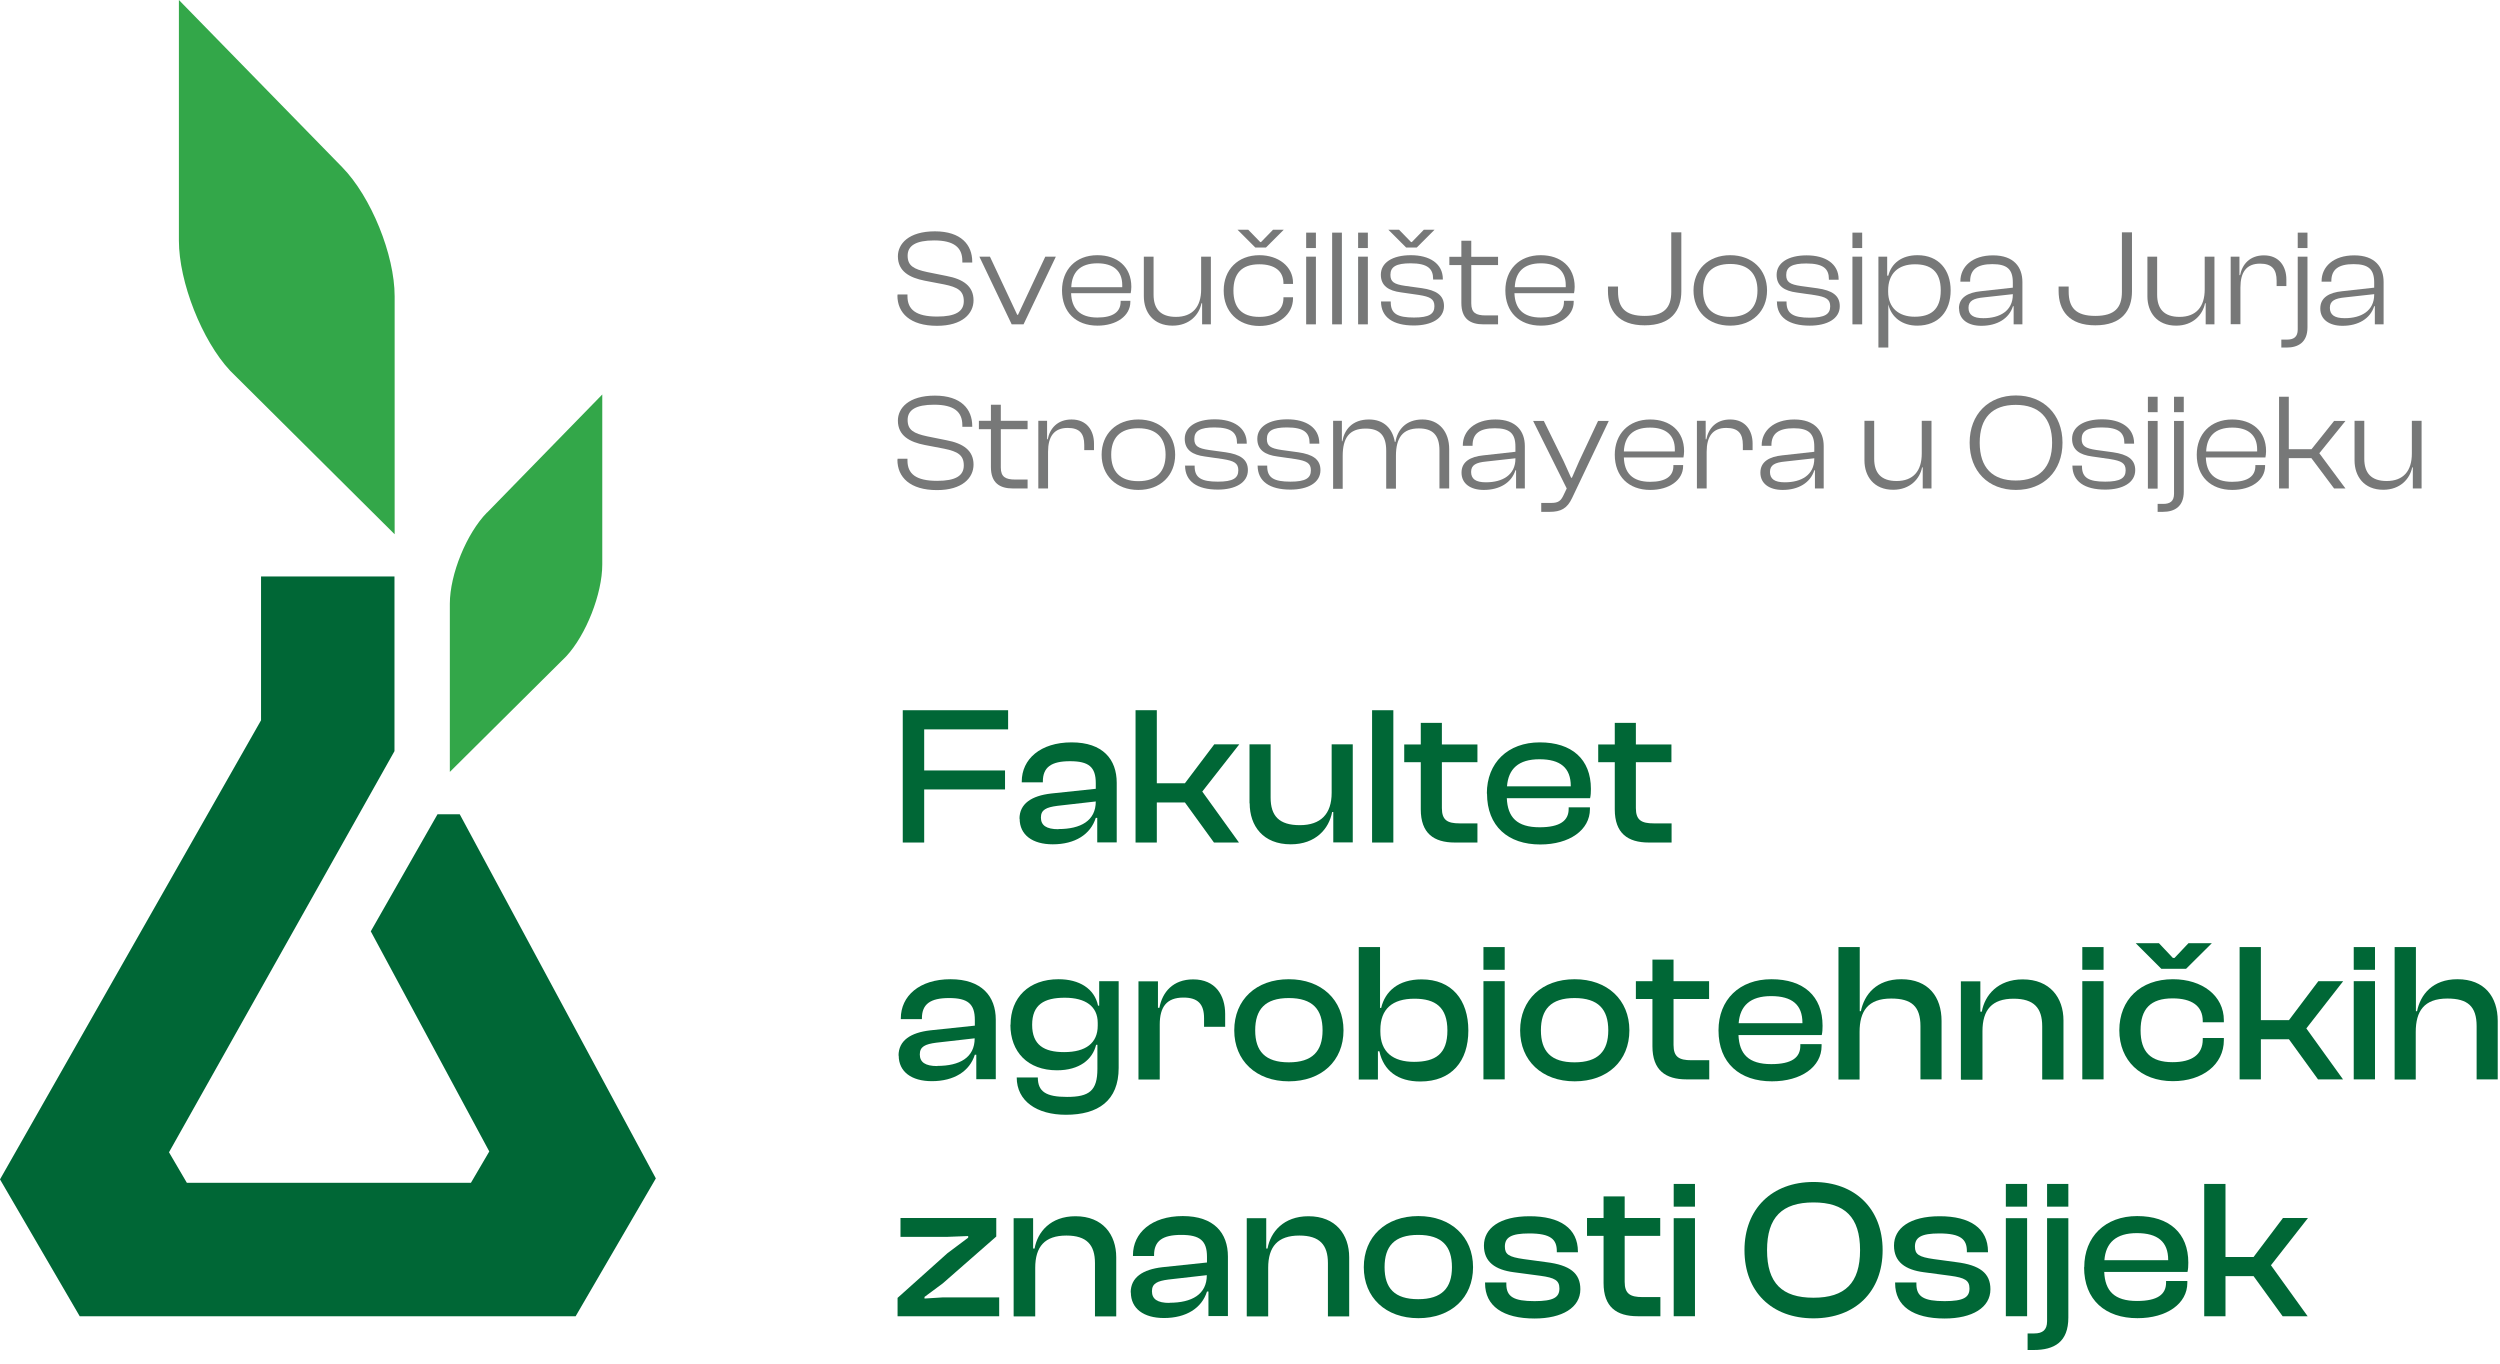 <svg width="154" height="84" viewBox="0 0 154 84" fill="none" xmlns="http://www.w3.org/2000/svg">
<path d="M77.33 15.25L76.23 14.15H76.89L77.63 14.91H77.68L78.42 14.15H79.08L77.98 15.25H77.33Z" fill="#777878"/>
<path d="M75.38 17.89C75.38 16.62 76.25 15.72 77.58 15.72C78.74 15.72 79.65 16.41 79.65 17.42V17.49H79.06V17.44C79.06 16.7 78.52 16.28 77.57 16.28C76.46 16.28 75.98 16.88 75.98 17.9C75.98 18.92 76.46 19.52 77.57 19.52C78.52 19.52 79.06 19.1 79.06 18.36V18.31H79.65V18.38C79.65 19.38 78.74 20.08 77.58 20.08C76.25 20.08 75.38 19.18 75.38 17.91V17.89Z" fill="#777878"/>
<path d="M55.29 18.14V18.19L55.28 18.2C55.28 19.28 56.06 20.07 57.72 20.07C59.29 20.07 59.97 19.31 59.97 18.5C59.97 17.62 59.32 17.19 58.31 17L57.12 16.76C56.28 16.58 55.91 16.37 55.91 15.75C55.91 15.13 56.42 14.81 57.54 14.81C58.77 14.81 59.28 15.25 59.28 16.07V16.17H59.89V16.12C59.89 15.09 59.21 14.25 57.59 14.25C55.97 14.25 55.31 15.02 55.31 15.79C55.31 16.72 56.04 17.11 56.96 17.29L58.16 17.52C58.99 17.69 59.37 17.91 59.37 18.55C59.37 19.19 58.86 19.5 57.73 19.5C56.41 19.5 55.9 19.06 55.9 18.25V18.14H55.29Z" fill="#777878"/>
<path d="M60.33 15.81L62.32 19.98H63.05L65.04 15.81H64.39L62.71 19.39H62.66L60.98 15.81H60.33Z" fill="#777878"/>
<path fill-rule="evenodd" clip-rule="evenodd" d="M65.42 17.89C65.42 16.62 66.26 15.72 67.6 15.72C68.82 15.72 69.69 16.43 69.69 17.67C69.69 17.82 69.67 17.95 69.65 18.06H65.98C66.01 19 66.5 19.56 67.6 19.56C68.58 19.56 69.03 19.2 69.03 18.59V18.53H69.63V18.59C69.63 19.46 68.77 20.06 67.61 20.06C66.27 20.06 65.42 19.22 65.42 17.89ZM65.99 17.69H69.13V17.56C69.13 16.68 68.57 16.22 67.6 16.22C66.52 16.22 66.03 16.78 65.99 17.69Z" fill="#777878"/>
<path d="M70.46 15.81V18.25C70.46 19.23 71.04 20.06 72.23 20.06C73.27 20.06 73.87 19.39 74.01 18.68H74.05V19.98H74.59V15.81H73.99V17.83C73.99 18.9 73.46 19.52 72.44 19.52C71.48 19.52 71.06 19.02 71.06 18.15V15.81H70.46Z" fill="#777878"/>
<path d="M81.06 15.81H80.46V19.98H81.06V15.81Z" fill="#777878"/>
<path d="M81.06 14.33H80.46V15.28H81.06V14.33Z" fill="#777878"/>
<path d="M82.06 14.33H82.66V19.98H82.06V14.33Z" fill="#777878"/>
<path d="M84.26 15.81H83.66V19.98H84.26V15.81Z" fill="#777878"/>
<path d="M84.26 14.33H83.66V15.28H84.26V14.33Z" fill="#777878"/>
<path d="M86.62 15.25L85.52 14.15H86.18L86.92 14.91H86.97L87.71 14.15H88.37L87.27 15.25H86.62Z" fill="#777878"/>
<path d="M85.07 18.57H85.67V18.62C85.67 19.32 86.08 19.56 87.1 19.56C88.04 19.56 88.36 19.34 88.36 18.86C88.36 18.42 88.1 18.28 87.41 18.17L86.3 18.01C85.54 17.91 85.06 17.61 85.06 16.92C85.06 16.19 85.76 15.72 86.91 15.72C88.06 15.72 88.88 16.23 88.88 17.2V17.22H88.28V17.18C88.28 16.56 87.95 16.22 86.89 16.22C86.01 16.22 85.65 16.43 85.65 16.93C85.65 17.36 85.87 17.51 86.56 17.61L87.58 17.75C88.47 17.88 88.95 18.18 88.95 18.85C88.95 19.63 88.17 20.05 87.09 20.05C85.81 20.05 85.07 19.54 85.07 18.57Z" fill="#777878"/>
<path d="M90.02 18.66C90.02 19.63 90.55 19.98 91.38 19.98H92.28V19.43H91.52C90.92 19.43 90.63 19.27 90.63 18.69V16.33H92.28V15.82H90.63V14.83H90.02V15.82H89.28V16.33H90.02V18.66Z" fill="#777878"/>
<path fill-rule="evenodd" clip-rule="evenodd" d="M92.73 17.89C92.73 16.62 93.57 15.72 94.91 15.72C96.13 15.72 97 16.43 97 17.67C97 17.82 96.98 17.95 96.96 18.06H93.29C93.32 19 93.81 19.56 94.91 19.56C95.89 19.56 96.34 19.2 96.34 18.59V18.53H96.94V18.59C96.94 19.46 96.08 20.06 94.92 20.06C93.58 20.06 92.73 19.22 92.73 17.89ZM93.31 17.69H96.45V17.56C96.45 16.68 95.89 16.22 94.92 16.22C93.84 16.22 93.35 16.78 93.31 17.69Z" fill="#777878"/>
<path d="M99.05 17.65V17.92C99.05 19.12 99.68 20.04 101.31 20.04C102.94 20.04 103.57 19.13 103.57 17.94V14.31H102.95V17.98C102.95 18.95 102.51 19.46 101.31 19.46C100.11 19.46 99.67 18.95 99.67 17.96V17.65H99.05Z" fill="#777878"/>
<path fill-rule="evenodd" clip-rule="evenodd" d="M104.32 17.89C104.32 16.63 105.22 15.72 106.58 15.72C107.94 15.72 108.85 16.62 108.85 17.89C108.85 19.16 107.95 20.06 106.58 20.06C105.21 20.06 104.32 19.16 104.32 17.89ZM108.26 17.89C108.26 16.89 107.73 16.26 106.58 16.26C105.43 16.26 104.91 16.88 104.91 17.89C104.91 18.9 105.43 19.52 106.58 19.52C107.73 19.52 108.26 18.9 108.26 17.89Z" fill="#777878"/>
<path d="M109.45 18.57V18.59H109.46C109.46 19.55 110.2 20.06 111.48 20.06C112.55 20.06 113.33 19.64 113.33 18.86C113.33 18.19 112.85 17.89 111.96 17.76L110.94 17.62C110.25 17.52 110.03 17.37 110.03 16.94C110.03 16.44 110.39 16.23 111.27 16.23C112.33 16.23 112.66 16.57 112.66 17.19V17.23H113.26V17.21C113.26 16.24 112.44 15.73 111.29 15.73C110.14 15.73 109.44 16.2 109.44 16.93C109.44 17.62 109.92 17.92 110.68 18.02L111.79 18.18C112.48 18.29 112.74 18.43 112.74 18.87C112.74 19.35 112.41 19.57 111.48 19.57C110.46 19.57 110.05 19.32 110.05 18.62V18.57H109.45Z" fill="#777878"/>
<path d="M114.11 15.81H114.71V19.98H114.11V15.81Z" fill="#777878"/>
<path d="M114.11 14.33H114.71V15.28H114.11V14.33Z" fill="#777878"/>
<path fill-rule="evenodd" clip-rule="evenodd" d="M115.71 15.81V21.41H116.32V18.75C116.51 19.55 117.18 20.06 118.1 20.06C119.43 20.06 120.16 19.16 120.16 17.89C120.16 16.62 119.42 15.72 118.12 15.72C117.13 15.72 116.51 16.23 116.32 16.98H116.25V15.81H115.71ZM119.55 17.89C119.55 19.1 118.91 19.51 117.94 19.51C116.96 19.51 116.31 18.96 116.31 17.97V17.89C116.31 16.86 116.92 16.28 117.96 16.28C118.9 16.28 119.55 16.68 119.55 17.89Z" fill="#777878"/>
<path fill-rule="evenodd" clip-rule="evenodd" d="M120.67 19C120.67 18.32 121.23 18.02 122.01 17.94L123.99 17.72V17.4C123.99 16.59 123.64 16.27 122.73 16.27C121.82 16.27 121.36 16.59 121.36 17.32V17.35H120.76V17.32C120.76 16.44 121.48 15.73 122.77 15.73C124.06 15.73 124.58 16.46 124.58 17.37V19.98H124.04V18.86H124C123.76 19.63 123.02 20.07 122.05 20.07C121.23 20.07 120.68 19.68 120.68 19.01L120.67 19ZM122.18 19.6C123.19 19.6 123.99 19.15 123.99 18.15V18.12L122.19 18.32C121.57 18.38 121.26 18.53 121.26 18.96C121.26 19.39 121.54 19.6 122.17 19.6H122.18Z" fill="#777878"/>
<path d="M126.81 17.65V17.92C126.81 19.12 127.44 20.04 129.07 20.04C130.7 20.04 131.33 19.13 131.33 17.94V14.31H130.71V17.98C130.71 18.95 130.27 19.46 129.07 19.46C127.87 19.46 127.43 18.95 127.43 17.96V17.65H126.81Z" fill="#777878"/>
<path d="M132.28 18.25V15.81H132.88V18.15C132.88 19.02 133.3 19.52 134.26 19.52C135.28 19.52 135.81 18.9 135.81 17.83V15.81H136.41V19.98H135.87V18.68H135.83C135.69 19.39 135.09 20.06 134.05 20.06C132.86 20.06 132.28 19.23 132.28 18.25Z" fill="#777878"/>
<path d="M137.41 15.81V19.97H138.01V17.71C138.01 16.77 138.38 16.24 139.22 16.24C139.95 16.24 140.24 16.59 140.24 17.3V17.62H140.84V17.21C140.84 16.44 140.42 15.73 139.46 15.73C138.59 15.73 138.12 16.28 137.99 16.95H137.95V15.81H137.41Z" fill="#777878"/>
<path d="M141.54 14.33H142.14V15.28H141.54V14.33Z" fill="#777878"/>
<path d="M140.53 21.41V20.92H140.88C141.3 20.92 141.54 20.75 141.54 20.3V15.81H142.14V20.17C142.14 21.08 141.58 21.41 140.85 21.41H140.53Z" fill="#777878"/>
<path fill-rule="evenodd" clip-rule="evenodd" d="M144.27 17.94C143.49 18.02 142.93 18.32 142.93 19V19.01C142.93 19.68 143.48 20.07 144.3 20.07C145.27 20.07 146.01 19.63 146.25 18.86H146.29V19.98H146.83V17.37C146.83 16.46 146.31 15.73 145.02 15.73C143.73 15.73 143.01 16.44 143.01 17.32V17.35H143.61V17.32C143.61 16.59 144.06 16.27 144.98 16.27C145.9 16.27 146.25 16.59 146.25 17.4V17.72L144.27 17.94ZM146.25 18.15C146.25 19.15 145.45 19.6 144.44 19.6H144.43C143.8 19.6 143.52 19.39 143.52 18.96C143.52 18.53 143.83 18.38 144.45 18.32L146.25 18.12V18.15Z" fill="#777878"/>
<path d="M55.29 28.31V28.26H55.9V28.37C55.9 29.18 56.41 29.62 57.73 29.62C58.86 29.62 59.37 29.31 59.37 28.67C59.37 28.03 58.99 27.81 58.16 27.64L56.96 27.41C56.04 27.23 55.31 26.84 55.31 25.91C55.31 25.14 55.97 24.37 57.59 24.37C59.21 24.37 59.89 25.21 59.89 26.24V26.29H59.28V26.19C59.28 25.37 58.77 24.93 57.54 24.93C56.42 24.93 55.91 25.25 55.91 25.87C55.91 26.49 56.28 26.7 57.12 26.88L58.31 27.12C59.32 27.31 59.97 27.74 59.97 28.62C59.97 29.43 59.29 30.19 57.72 30.19C56.06 30.19 55.28 29.4 55.28 28.32L55.29 28.31Z" fill="#777878"/>
<path d="M61.04 28.77C61.04 29.74 61.57 30.09 62.4 30.09H63.3V29.54H62.54C61.94 29.54 61.65 29.38 61.65 28.8V26.44H63.3V25.92H61.65V24.93H61.04V25.92H60.3V26.44H61.04V28.77Z" fill="#777878"/>
<path d="M63.96 30.09V25.92H64.5V27.06H64.54C64.67 26.39 65.14 25.84 66.01 25.84C66.97 25.84 67.39 26.55 67.39 27.32V27.73H66.79V27.41C66.79 26.7 66.5 26.36 65.77 26.36C64.93 26.36 64.56 26.89 64.56 27.83V30.09H63.96Z" fill="#777878"/>
<path fill-rule="evenodd" clip-rule="evenodd" d="M70.12 25.84C68.76 25.84 67.86 26.74 67.86 28.01C67.86 29.28 68.75 30.18 70.12 30.18C71.49 30.18 72.39 29.28 72.39 28.01C72.39 26.74 71.48 25.84 70.12 25.84ZM70.12 26.38C71.27 26.38 71.8 27.01 71.8 28.01C71.8 29.02 71.27 29.64 70.12 29.64C68.97 29.64 68.45 29.02 68.45 28.01C68.45 27 68.97 26.38 70.12 26.38Z" fill="#777878"/>
<path d="M72.99 28.7V28.68H73L72.99 28.7Z" fill="#777878"/>
<path d="M73 28.68H73.59V28.73C73.59 29.43 74 29.67 75.02 29.67C75.96 29.67 76.28 29.45 76.28 28.97C76.28 28.53 76.02 28.39 75.33 28.28L74.22 28.12C73.46 28.02 72.98 27.72 72.98 27.03C72.98 26.3 73.68 25.83 74.83 25.83C75.98 25.83 76.8 26.34 76.8 27.31V27.33H76.2V27.29C76.2 26.67 75.87 26.33 74.81 26.33C73.93 26.33 73.57 26.54 73.57 27.04C73.57 27.47 73.79 27.62 74.48 27.72L75.5 27.86C76.39 27.99 76.87 28.29 76.87 28.96C76.87 29.74 76.09 30.16 75.02 30.16C73.74 30.16 73 29.65 73 28.68Z" fill="#777878"/>
<path d="M77.46 28.68V28.7L77.47 28.68C77.47 29.65 78.21 30.16 79.49 30.16C80.56 30.16 81.34 29.74 81.34 28.96C81.34 28.29 80.86 27.99 79.97 27.86L78.95 27.72C78.26 27.62 78.04 27.47 78.04 27.04C78.04 26.54 78.4 26.33 79.28 26.33C80.34 26.33 80.67 26.67 80.67 27.29V27.33H81.27V27.31C81.27 26.34 80.45 25.83 79.3 25.83C78.15 25.83 77.45 26.3 77.45 27.03C77.45 27.72 77.93 28.02 78.69 28.12L79.8 28.28C80.49 28.39 80.75 28.53 80.75 28.97C80.75 29.45 80.43 29.67 79.49 29.67C78.47 29.67 78.06 29.43 78.06 28.73V28.68H77.47H77.46Z" fill="#777878"/>
<path d="M82.12 30.09V25.92H82.66V27.18H82.69C82.81 26.48 83.29 25.84 84.33 25.84C85.26 25.84 85.78 26.41 85.92 27.22H85.96C86.08 26.5 86.58 25.84 87.62 25.84C88.66 25.84 89.27 26.61 89.27 27.66V30.09H88.67V27.75C88.67 26.82 88.27 26.39 87.4 26.39C86.4 26.39 85.99 26.97 85.99 28.08V30.1H85.39V27.76C85.39 26.83 85 26.4 84.12 26.4C83.11 26.4 82.71 26.98 82.71 28.09V30.11H82.11L82.12 30.09Z" fill="#777878"/>
<path fill-rule="evenodd" clip-rule="evenodd" d="M91.37 28.05C90.59 28.13 90.03 28.43 90.03 29.11V29.12C90.03 29.79 90.58 30.18 91.4 30.18C92.37 30.18 93.11 29.74 93.35 28.97H93.39V30.09H93.93V27.48C93.93 26.57 93.4 25.84 92.12 25.84C90.84 25.84 90.11 26.55 90.11 27.43V27.46H90.71V27.43C90.71 26.7 91.16 26.38 92.08 26.38C93 26.38 93.35 26.7 93.35 27.51V27.83L91.37 28.05ZM93.35 28.26C93.35 29.26 92.55 29.71 91.54 29.71H91.53C90.9 29.71 90.62 29.5 90.62 29.07C90.62 28.64 90.93 28.49 91.55 28.43L93.35 28.23V28.26Z" fill="#777878"/>
<path d="M94.94 31.53V30.98H95.57C95.99 30.98 96.15 30.85 96.31 30.51L96.51 30.09L94.44 25.93H95.1L96.32 28.41L96.78 29.43H96.83L97.28 28.4L98.44 25.93H99.1L96.84 30.68C96.54 31.32 96.15 31.53 95.46 31.53H94.94Z" fill="#777878"/>
<path fill-rule="evenodd" clip-rule="evenodd" d="M101.65 25.84C100.31 25.84 99.47 26.75 99.47 28.01C99.47 29.34 100.32 30.18 101.66 30.18C102.82 30.18 103.68 29.58 103.68 28.71V28.65H103.08V28.71C103.08 29.32 102.63 29.68 101.65 29.68C100.54 29.68 100.06 29.12 100.03 28.18H103.7C103.72 28.07 103.74 27.94 103.74 27.79C103.74 26.55 102.87 25.84 101.65 25.84ZM103.17 27.81H100.03C100.07 26.9 100.56 26.34 101.64 26.34C102.61 26.34 103.17 26.8 103.17 27.68V27.81Z" fill="#777878"/>
<path d="M104.53 30.09V25.92H105.07V27.06H105.11C105.24 26.39 105.71 25.84 106.58 25.84C107.54 25.84 107.96 26.55 107.96 27.32V27.73H107.36V27.41C107.36 26.7 107.07 26.36 106.34 26.36C105.5 26.36 105.13 26.89 105.13 27.83V30.09H104.53Z" fill="#777878"/>
<path fill-rule="evenodd" clip-rule="evenodd" d="M109.78 28.05C109.01 28.13 108.44 28.43 108.44 29.11V29.12C108.44 29.79 108.99 30.18 109.81 30.18C110.78 30.18 111.52 29.74 111.76 28.97H111.8V30.09H112.34V27.48C112.34 26.57 111.81 25.84 110.53 25.84C109.25 25.84 108.52 26.55 108.52 27.43V27.46H109.12V27.43C109.12 26.7 109.57 26.38 110.49 26.38C111.41 26.38 111.76 26.7 111.76 27.51V27.83L109.78 28.05ZM111.76 28.26C111.76 29.26 110.96 29.71 109.95 29.71H109.94C109.31 29.71 109.03 29.5 109.03 29.07C109.03 28.64 109.34 28.49 109.96 28.43L111.76 28.23V28.26Z" fill="#777878"/>
<path d="M114.85 28.36V25.92H115.45V28.26C115.45 29.13 115.87 29.63 116.83 29.63C117.85 29.63 118.38 29.02 118.38 27.94V25.92H118.98V30.09H118.44V28.79H118.4C118.26 29.5 117.66 30.17 116.62 30.17C115.43 30.17 114.85 29.34 114.85 28.36Z" fill="#777878"/>
<path fill-rule="evenodd" clip-rule="evenodd" d="M124.18 24.36C122.5 24.36 121.33 25.51 121.33 27.27C121.33 29.03 122.48 30.18 124.18 30.18C125.88 30.18 127.05 29.03 127.05 27.27C127.05 25.51 125.86 24.36 124.18 24.36ZM124.17 24.94C125.61 24.94 126.41 25.74 126.41 27.27C126.41 28.81 125.6 29.6 124.17 29.6C122.74 29.6 121.95 28.81 121.95 27.27C121.95 25.73 122.73 24.94 124.17 24.94Z" fill="#777878"/>
<path d="M127.65 28.7V28.68H127.66L127.65 28.7Z" fill="#777878"/>
<path d="M127.66 28.68H128.25V28.73C128.25 29.43 128.66 29.67 129.68 29.67C130.61 29.67 130.94 29.45 130.94 28.97C130.94 28.53 130.68 28.39 129.99 28.28L128.88 28.12C128.12 28.02 127.64 27.72 127.64 27.03C127.64 26.3 128.34 25.83 129.49 25.83C130.64 25.83 131.46 26.34 131.46 27.31V27.33H130.86V27.29C130.86 26.67 130.53 26.33 129.47 26.33C128.59 26.33 128.23 26.54 128.23 27.04C128.23 27.47 128.45 27.62 129.14 27.72L130.16 27.86C131.05 27.99 131.53 28.29 131.53 28.96C131.53 29.74 130.75 30.16 129.68 30.16C128.4 30.16 127.66 29.65 127.66 28.68Z" fill="#777878"/>
<path d="M132.91 25.93H132.31V30.1H132.91V25.93Z" fill="#777878"/>
<path d="M132.91 24.44H132.31V25.39H132.91V24.44Z" fill="#777878"/>
<path d="M133.92 24.44H134.52V25.39H133.92V24.44Z" fill="#777878"/>
<path d="M132.91 31.53V31.04H133.26C133.68 31.04 133.92 30.87 133.92 30.42V25.93H134.52V30.29C134.52 31.2 133.96 31.53 133.23 31.53H132.91Z" fill="#777878"/>
<path fill-rule="evenodd" clip-rule="evenodd" d="M137.5 25.84C136.16 25.84 135.32 26.75 135.32 28.01C135.32 29.34 136.17 30.18 137.51 30.18C138.67 30.18 139.53 29.58 139.53 28.71V28.65H138.93V28.71C138.93 29.32 138.48 29.68 137.5 29.68C136.39 29.68 135.91 29.12 135.88 28.18H139.55C139.57 28.07 139.59 27.94 139.59 27.79C139.59 26.55 138.72 25.84 137.5 25.84ZM139.04 27.81H135.9C135.94 26.9 136.43 26.34 137.51 26.34C138.48 26.34 139.04 26.8 139.04 27.68V27.81Z" fill="#777878"/>
<path d="M140.39 30.09V24.44H140.99V27.67H142.39L143.78 25.93H144.48L142.87 27.92L144.48 30.09H143.78L142.38 28.22H140.99V30.09H140.39Z" fill="#777878"/>
<path d="M145.04 25.92V28.36C145.04 29.34 145.62 30.17 146.81 30.17C147.85 30.17 148.45 29.5 148.59 28.79H148.63V30.09H149.17V25.92H148.57V27.94C148.57 29.02 148.04 29.63 147.02 29.63C146.06 29.63 145.64 29.13 145.64 28.26V25.92H145.04Z" fill="#777878"/>
<path d="M55.61 43.75V51.9H56.93V48.63H61.91V47.46H56.93V44.93H62.1V43.75H55.61Z" fill="#006736"/>
<path fill-rule="evenodd" clip-rule="evenodd" d="M64.75 48.88C63.55 49.02 62.8 49.5 62.8 50.44L62.81 50.43C62.81 51.43 63.6 52.01 64.85 52.01C66.22 52.01 67.18 51.4 67.5 50.38H67.59V51.89H68.79V48.22C68.79 46.78 67.94 45.73 66.01 45.73C64.08 45.73 62.94 46.77 62.94 48.14V48.19H64.24V48.14C64.24 47.26 64.76 46.89 65.91 46.89C67.06 46.89 67.5 47.24 67.5 48.24V48.59L64.75 48.88ZM67.5 49.37C67.5 50.56 66.57 51.07 65.2 51.07V51.08C64.45 51.08 64.12 50.84 64.12 50.36C64.12 49.88 64.45 49.73 65.13 49.64L67.5 49.37Z" fill="#006736"/>
<path d="M69.95 51.9V43.75H71.26V48.25H72.99L74.8 45.85H76.34L74.06 48.76L76.32 51.9H74.78L72.99 49.43H71.26V51.9H69.95Z" fill="#006736"/>
<path d="M76.97 45.85V49.49L76.98 49.48C76.98 50.88 77.81 52.01 79.51 52.01C81.06 52.01 81.87 51.04 82.06 50.02H82.13V51.89H83.33V45.85H82.03V48.84C82.03 50.15 81.35 50.83 80.07 50.83C78.79 50.83 78.27 50.26 78.27 49.13V45.85H76.97Z" fill="#006736"/>
<path d="M84.52 43.75H85.83V51.9H84.52V43.75Z" fill="#006736"/>
<path d="M87.52 49.86C87.52 51.33 88.32 51.9 89.62 51.9H91.01V50.72H89.91C89.16 50.72 88.82 50.52 88.82 49.78V46.95H91.01V45.86H88.82V44.53H87.52V45.86H86.5V46.95H87.52V49.86Z" fill="#006736"/>
<path fill-rule="evenodd" clip-rule="evenodd" d="M91.59 48.88C91.59 46.99 92.88 45.73 94.85 45.73C96.82 45.73 98 46.76 98 48.6C98 48.82 97.99 48.99 97.95 49.17H92.82C92.87 50.34 93.44 50.96 94.84 50.96C96.1 50.96 96.63 50.55 96.63 49.83V49.73H97.94V49.84C97.94 51.13 96.68 52.02 94.88 52.02C92.9 52.02 91.6 50.9 91.6 48.88H91.59ZM96.76 48.44H92.831C92.914 47.356 93.544 46.77 94.83 46.77C96.12 46.77 96.76 47.3 96.76 48.42V48.44Z" fill="#006736"/>
<path d="M99.47 49.86C99.47 51.33 100.27 51.9 101.57 51.9H102.97V50.72H101.87C101.11 50.72 100.77 50.52 100.77 49.78V46.95H102.96V45.86H100.77V44.53H99.47V45.86H98.45V46.95H99.47V49.86Z" fill="#006736"/>
<path fill-rule="evenodd" clip-rule="evenodd" d="M55.35 65.03C55.35 64.09 56.1 63.61 57.3 63.47L60.05 63.18V62.83C60.05 61.83 59.61 61.48 58.46 61.48C57.31 61.48 56.79 61.85 56.79 62.73V62.78H55.49V62.73C55.49 61.36 56.63 60.32 58.55 60.32C60.47 60.32 61.34 61.37 61.34 62.81V66.48H60.14V64.97H60.05C59.73 65.99 58.77 66.6 57.4 66.6C56.15 66.6 55.36 66.02 55.36 65.02L55.35 65.03ZM57.74 65.66C59.11 65.66 60.04 65.15 60.04 63.96L57.67 64.23C56.99 64.32 56.66 64.47 56.66 64.95C56.66 65.43 56.99 65.67 57.74 65.67V65.66Z" fill="#006736"/>
<path fill-rule="evenodd" clip-rule="evenodd" d="M65.21 60.32C63.37 60.32 62.25 61.45 62.25 63.13L62.24 63.12C62.24 64.8 63.31 65.93 65.11 65.93C66.49 65.93 67.3 65.27 67.52 64.36H67.6V65.84C67.6 67.19 67.1 67.57 65.73 67.57C64.44 67.57 63.93 67.25 63.93 66.37H62.63C62.63 67.83 63.87 68.67 65.66 68.67C67.64 68.67 68.91 67.81 68.91 65.78V60.44H67.71V61.95H67.64C67.42 60.89 66.47 60.32 65.21 60.32ZM67.62 63.18C67.62 64.25 66.89 64.81 65.55 64.81C64.31 64.81 63.58 64.37 63.58 63.13C63.58 61.89 64.31 61.46 65.59 61.46C66.87 61.46 67.62 61.99 67.62 63.01V63.18Z" fill="#006736"/>
<path d="M70.13 60.45H71.33V62.08H71.42C71.6 61.11 72.26 60.33 73.5 60.33C74.87 60.33 75.47 61.31 75.47 62.46V63.25H74.17V62.72C74.17 61.86 73.8 61.45 72.9 61.45C71.87 61.45 71.44 62.02 71.44 63.11V66.5H70.13V60.45Z" fill="#006736"/>
<path fill-rule="evenodd" clip-rule="evenodd" d="M79.39 60.32C77.38 60.32 76.03 61.58 76.03 63.47C76.03 65.33 77.37 66.61 79.39 66.61C81.41 66.61 82.76 65.35 82.76 63.47C82.76 61.59 81.4 60.32 79.39 60.32ZM79.39 61.48C80.86 61.48 81.47 62.18 81.47 63.47C81.47 64.75 80.85 65.44 79.39 65.44C77.93 65.44 77.32 64.75 77.32 63.47C77.32 62.19 77.92 61.48 79.39 61.48Z" fill="#006736"/>
<path fill-rule="evenodd" clip-rule="evenodd" d="M83.7 66.49V58.34H85.01V62.09H85.08C85.32 61.07 86.13 60.33 87.57 60.33C89.43 60.33 90.45 61.59 90.45 63.48C90.45 65.37 89.42 66.62 87.49 66.62C86.11 66.62 85.23 65.96 84.97 64.76H84.88V66.5H83.68L83.7 66.49ZM87.105 65.41C88.432 65.409 89.16 64.918 89.16 63.48C89.16 62.04 88.42 61.52 87.13 61.52C85.77 61.52 85.03 62.15 85.03 63.44V63.54C85.03 64.808 85.808 65.409 87.105 65.41Z" fill="#006736"/>
<path d="M92.69 60.44H91.38V66.49H92.69V60.44Z" fill="#006736"/>
<path d="M92.69 58.34H91.38V59.74H92.69V58.34Z" fill="#006736"/>
<path fill-rule="evenodd" clip-rule="evenodd" d="M93.64 63.47C93.64 61.58 94.99 60.32 97 60.32C99.01 60.32 100.37 61.59 100.37 63.47C100.37 65.35 99.02 66.61 97 66.61C94.98 66.61 93.64 65.33 93.64 63.47ZM99.07 63.47C99.07 62.18 98.46 61.48 96.99 61.48C95.52 61.48 94.92 62.19 94.92 63.47C94.92 64.75 95.53 65.44 96.99 65.44C98.45 65.44 99.07 64.75 99.07 63.47Z" fill="#006736"/>
<path d="M101.79 64.45C101.79 65.92 102.59 66.49 103.89 66.49H105.29V65.31H104.19C103.43 65.31 103.09 65.11 103.09 64.37V61.54H105.28V60.44H103.09V59.11H101.79V60.44H100.77V61.54H101.79V64.45Z" fill="#006736"/>
<path fill-rule="evenodd" clip-rule="evenodd" d="M105.86 63.47C105.86 61.58 107.15 60.32 109.12 60.32C111.09 60.32 112.27 61.35 112.27 63.19C112.27 63.41 112.26 63.58 112.22 63.76H107.09C107.14 64.93 107.71 65.55 109.11 65.55C110.38 65.55 110.9 65.14 110.9 64.42V64.32H112.21V64.43C112.21 65.72 110.95 66.61 109.15 66.61C107.17 66.61 105.86 65.49 105.86 63.47ZM111.03 63.03H107.101C107.184 61.956 107.814 61.36 109.1 61.36C110.39 61.36 111.03 61.89 111.03 63.01V63.03Z" fill="#006736"/>
<path d="M113.25 58.34V66.49L113.24 66.5H114.55V63.57C114.55 62.29 115.06 61.51 116.5 61.51C117.75 61.51 118.3 61.99 118.3 63.21V66.49H119.6V62.89C119.6 61.41 118.79 60.32 117.12 60.32C115.58 60.32 114.84 61.27 114.63 62.29H114.56V58.34H113.25Z" fill="#006736"/>
<path d="M120.79 66.49V60.45H121.99V62.32H122.08C122.26 61.3 123.07 60.33 124.6 60.33C126.28 60.33 127.11 61.46 127.11 62.86V66.5H125.8V63.22C125.8 62.09 125.29 61.52 124.04 61.52C122.71 61.52 122.12 62.2 122.12 63.52V66.51H120.81L120.79 66.49Z" fill="#006736"/>
<path d="M129.58 60.44H128.27V66.49H129.58V60.44Z" fill="#006736"/>
<path d="M129.58 58.34H128.27V59.74H129.58V58.34Z" fill="#006736"/>
<path d="M133.14 59.68L131.56 58.1H132.99L133.85 59.01H133.95L134.81 58.1H136.25L134.66 59.68H133.14Z" fill="#006736"/>
<path d="M130.55 63.465C130.552 61.578 131.852 60.32 133.85 60.32C135.66 60.32 136.99 61.34 136.99 62.85V62.97H135.69V62.9C135.69 61.96 135.01 61.5 133.83 61.5C132.47 61.5 131.86 62.15 131.86 63.47C131.86 64.79 132.47 65.43 133.83 65.43C135.01 65.43 135.69 64.97 135.69 64.03V63.94H136.99V64.07C136.99 65.58 135.67 66.6 133.85 66.6C131.862 66.6 130.552 65.322 130.55 63.465Z" fill="#006736"/>
<path d="M137.96 58.34V66.49H139.27V64.02H141L142.79 66.49H144.33L142.07 63.35L144.34 60.44H142.81L141 62.84H139.27V58.34H137.96Z" fill="#006736"/>
<path d="M144.99 60.44H146.3V66.49H144.99V60.44Z" fill="#006736"/>
<path d="M144.99 58.34H146.3V59.74H144.99V58.34Z" fill="#006736"/>
<path d="M147.51 58.34V66.49L147.5 66.5H148.81V63.57C148.81 62.29 149.32 61.51 150.76 61.51C152.01 61.51 152.56 61.99 152.56 63.21V66.49H153.86V62.89C153.86 61.41 153.05 60.32 151.38 60.32C149.84 60.32 149.1 61.27 148.89 62.29H148.82V58.34H147.51Z" fill="#006736"/>
<path d="M55.29 81.08V79.95L58.36 77.2L59.64 76.24V76.14L58.36 76.19H55.47V75.03H61.37V76.17L58.07 79.06L56.95 79.89V79.99L58.07 79.92H61.55V81.08H55.29Z" fill="#006736"/>
<path d="M62.44 75.04V81.08L62.46 81.09H63.77V78.1C63.77 76.79 64.36 76.11 65.69 76.11C66.94 76.11 67.45 76.68 67.45 77.81V81.09H68.76V77.45C68.76 76.05 67.93 74.92 66.25 74.92C64.71 74.92 63.91 75.89 63.73 76.91H63.64V75.04H62.44Z" fill="#006736"/>
<path fill-rule="evenodd" clip-rule="evenodd" d="M69.65 79.62C69.65 78.68 70.4 78.2 71.6 78.06L74.35 77.77V77.42C74.35 76.42 73.91 76.07 72.76 76.07C71.61 76.07 71.09 76.44 71.09 77.32V77.37H69.79V77.32C69.79 75.95 70.93 74.91 72.86 74.91C74.79 74.91 75.64 75.96 75.64 77.4V81.07H74.44V79.56H74.35C74.03 80.58 73.07 81.19 71.7 81.19C70.45 81.19 69.66 80.61 69.66 79.61L69.65 79.62ZM72.04 80.25C73.41 80.25 74.34 79.74 74.34 78.55L71.97 78.82C71.29 78.91 70.96 79.06 70.96 79.54C70.96 80.02 71.29 80.26 72.04 80.26V80.25Z" fill="#006736"/>
<path d="M76.8 75.04V81.08L76.81 81.09H78.12V78.1C78.12 76.79 78.71 76.11 80.04 76.11C81.29 76.11 81.8 76.68 81.8 77.81V81.09H83.11V77.45C83.11 76.05 82.28 74.92 80.6 74.92C79.07 74.92 78.26 75.89 78.08 76.91H78V75.04H76.8Z" fill="#006736"/>
<path fill-rule="evenodd" clip-rule="evenodd" d="M84.01 78.06C84.01 76.18 85.36 74.91 87.37 74.91C89.38 74.91 90.74 76.18 90.74 78.06C90.74 79.94 89.39 81.2 87.37 81.2C85.35 81.2 84.01 79.92 84.01 78.06ZM89.44 78.06C89.44 76.77 88.83 76.07 87.36 76.07C85.89 76.07 85.29 76.77 85.29 78.06C85.29 79.35 85.9 80.03 87.36 80.03C88.82 80.03 89.44 79.34 89.44 78.06Z" fill="#006736"/>
<path d="M91.48 79V79.05C91.48 80.45 92.58 81.22 94.53 81.22C96.23 81.22 97.35 80.55 97.35 79.42C97.35 78.42 96.7 77.93 95.26 77.75L93.86 77.56C92.94 77.43 92.7 77.27 92.7 76.79C92.7 76.22 93.09 75.98 94.2 75.98C95.53 75.98 95.9 76.35 95.9 77.07V77.14H97.2V77.1C97.2 75.66 96.09 74.92 94.23 74.92C92.37 74.92 91.41 75.67 91.41 76.73C91.41 77.74 92.11 78.22 93.25 78.37L94.9 78.59C95.77 78.71 96.06 78.87 96.06 79.37C96.06 79.91 95.71 80.15 94.53 80.15C93.26 80.15 92.79 79.89 92.79 79.1V79H91.48Z" fill="#006736"/>
<path d="M100.88 81.08C99.58 81.08 98.78 80.51 98.78 79.04V76.13H97.76V75.03H98.78V73.7H100.08V75.03H102.27V76.13H100.08V78.96C100.08 79.7 100.42 79.9 101.18 79.9H102.28V81.08H100.88Z" fill="#006736"/>
<path d="M104.41 75.04H103.1V81.08H104.41V75.04Z" fill="#006736"/>
<path d="M104.41 72.93H103.1V74.33H104.41V72.93Z" fill="#006736"/>
<path fill-rule="evenodd" clip-rule="evenodd" d="M107.46 77.01C107.46 74.47 109.15 72.81 111.71 72.81C114.27 72.81 115.97 74.46 115.97 77.01C115.97 79.56 114.29 81.21 111.71 81.21C109.13 81.21 107.46 79.56 107.46 77.01ZM114.58 77.01C114.58 74.98 113.64 74.07 111.71 74.07C109.78 74.07 108.85 74.98 108.85 77.01C108.85 79.04 109.77 79.94 111.71 79.94C113.65 79.94 114.58 79.04 114.58 77.01Z" fill="#006736"/>
<path d="M116.74 79V79.05C116.74 80.45 117.84 81.22 119.79 81.22C121.49 81.22 122.61 80.55 122.61 79.42C122.61 78.42 121.95 77.93 120.52 77.75L119.12 77.56C118.2 77.43 117.96 77.27 117.96 76.79C117.96 76.22 118.35 75.98 119.46 75.98C120.79 75.98 121.16 76.35 121.16 77.07V77.14H122.46V77.1C122.46 75.66 121.35 74.92 119.49 74.92C117.63 74.92 116.67 75.67 116.67 76.73C116.67 77.74 117.37 78.22 118.51 78.37L120.16 78.59C121.03 78.71 121.32 78.87 121.32 79.37C121.32 79.91 120.97 80.15 119.79 80.15C118.53 80.15 118.05 79.89 118.05 79.1V79H116.74Z" fill="#006736"/>
<path d="M123.56 75.04H124.87V81.08H123.56V75.04Z" fill="#006736"/>
<path d="M123.56 72.93H124.87V74.33H123.56V72.93Z" fill="#006736"/>
<path d="M127.41 72.93H126.1V74.33H127.41V72.93Z" fill="#006736"/>
<path d="M124.9 82.14V83.15L124.89 83.16H125.27C126.55 83.16 127.41 82.67 127.41 81.16V75.04H126.1V81.39C126.1 81.93 125.82 82.14 125.31 82.14H124.9Z" fill="#006736"/>
<path fill-rule="evenodd" clip-rule="evenodd" d="M128.39 78.06C128.39 76.18 129.68 74.91 131.65 74.91C133.62 74.91 134.8 75.95 134.8 77.78C134.8 78 134.79 78.17 134.75 78.35H129.62C129.67 79.52 130.24 80.14 131.64 80.14C132.91 80.14 133.43 79.73 133.43 79.01V78.91H134.74V79.02C134.74 80.31 133.47 81.2 131.67 81.2C129.69 81.2 128.38 80.08 128.38 78.06H128.39ZM133.56 77.63H129.631C129.714 76.546 130.354 75.96 131.63 75.96C132.91 75.96 133.56 76.49 133.56 77.61V77.63Z" fill="#006736"/>
<path d="M135.78 72.93V81.08H137.09V78.61H138.82L140.61 81.08H142.15L139.89 77.94L142.17 75.03H140.63L138.82 77.43H137.09V72.93H135.78Z" fill="#006736"/>
<path d="M28.32 50.16H26.95L22.84 57.37L30.14 70.93L29.01 72.86H11.51L10.41 70.98L24.3 46.27V35.51H16.08V44.37L0 72.65L4.91 81.08H35.46L40.4 72.59L28.32 50.16Z" fill="#006736"/>
<path d="M30 31.57C28.74 32.86 27.71 35.38 27.71 37.19V47.55L34.87 40.44C36.1 39.12 37.1 36.58 37.1 34.77V24.3L30 31.58V31.57Z" fill="#33A749"/>
<path d="M21.08 10.3C22.86 12.12 24.31 15.7 24.31 18.25V32.91L14.18 22.84C12.44 20.98 11.02 17.37 11.02 14.82V0L21.08 10.3Z" fill="#33A749"/>
</svg>
